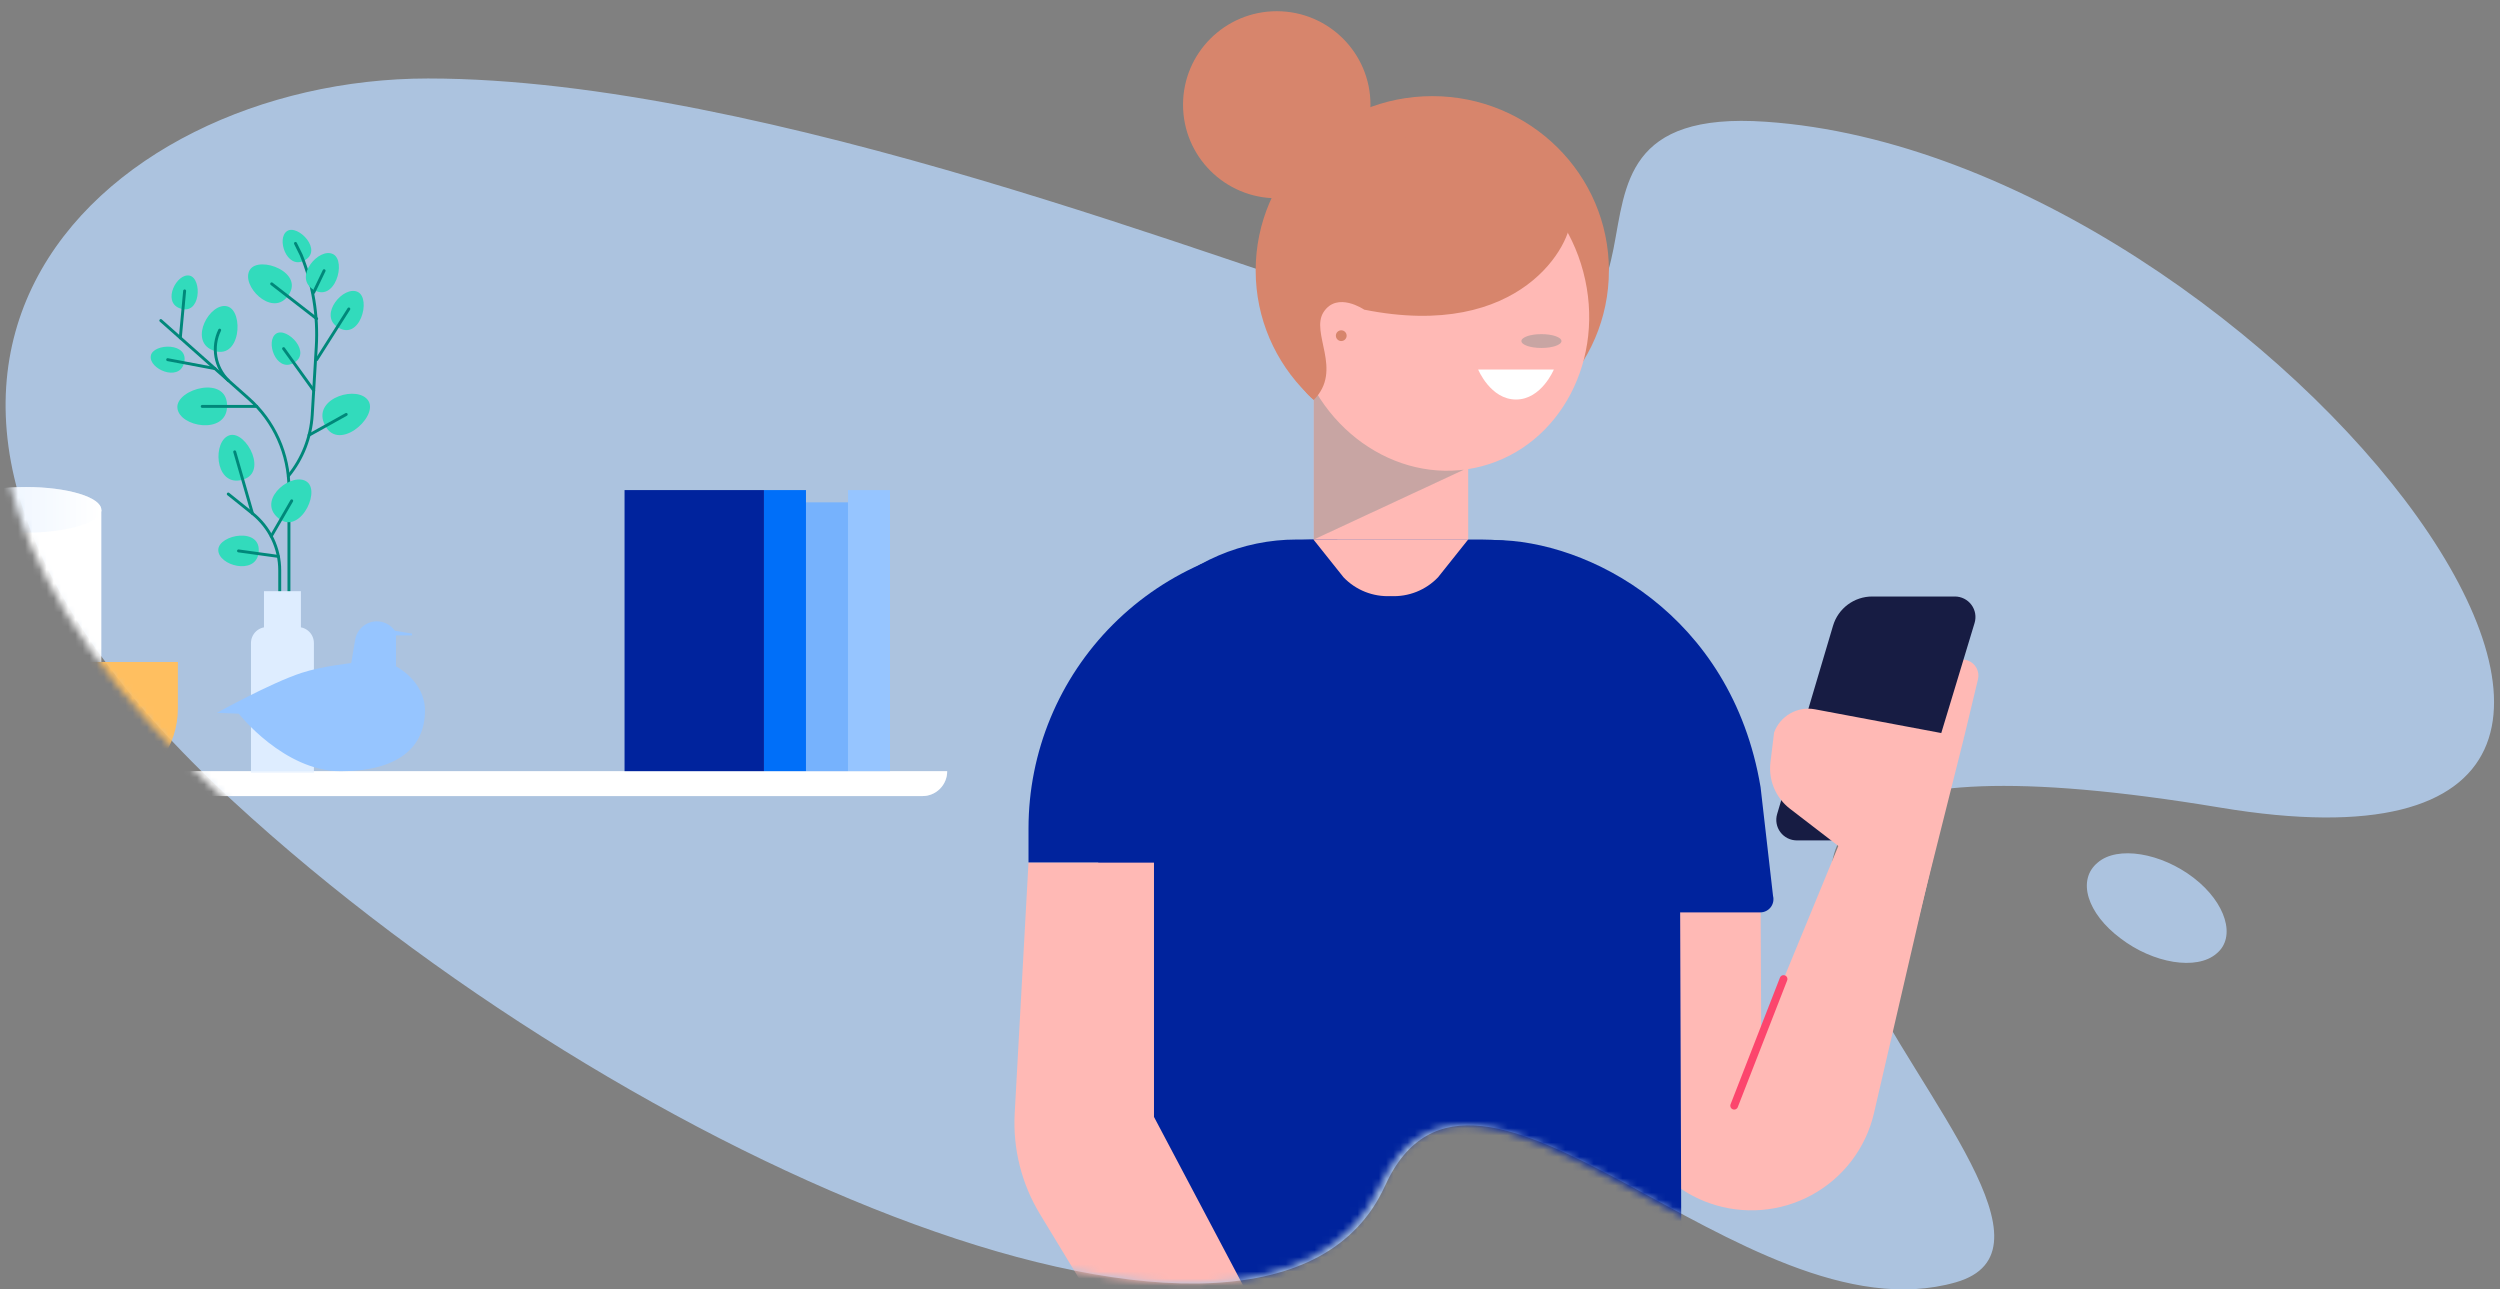 <svg width="349" height="180" viewBox="0 0 349 180" fill="none" xmlns="http://www.w3.org/2000/svg">
<rect x="0" y="0" width="349" height="180" fill="#808080" stroke="none"/>
<g opacity="0.75">
<path fill-rule="evenodd" clip-rule="evenodd" d="M59.75 10.957C106.948 10.957 173.375 37.834 193.624 43.421C246.503 58.067 207.463 14.278 246.503 16.996C317.009 21.828 397.42 127.374 309.871 112.728C195.226 93.702 302.587 170.559 273.015 179.015C243.298 187.47 205.86 137.944 193.332 165.576C177.454 200.607 87.719 162.707 32.51 111.822C-31.587 52.933 13.863 10.957 59.75 10.957Z" fill="#BBDAFF"/>
<path fill-rule="evenodd" clip-rule="evenodd" d="M292.827 120.428C295.594 118.012 301.713 119.069 306.229 122.542C310.744 126.015 312.201 130.847 309.433 133.112C306.666 135.527 300.547 134.47 296.031 130.998C291.37 127.525 289.913 122.844 292.827 120.428Z" fill="#BBDAFF"/>
</g>
<mask id="mask0_19235_40220" style="mask-type:alpha" maskUnits="userSpaceOnUse" x="0" y="-18" width="348" height="198">
<path fill-rule="evenodd" clip-rule="evenodd" d="M59.008 11.249C106.238 11.249 172.419 -22.165 192.681 -16.59C245.596 -1.976 206.821 14.563 245.888 17.276C316.441 22.097 396.908 127.411 309.299 112.796C300.691 122.059 302.01 170.5 272.418 178.938C242.681 187.375 205.217 137.957 192.681 165.528C176.792 200.482 86.996 162.666 31.748 111.892C-32.391 53.133 13.09 11.249 59.008 11.249Z" fill="#CDE3FF"/>
</mask>
<g mask="url(#mask0_19235_40220)">
<path d="M245.756 122.112L245.868 144.244L258.698 113.082L270.816 115.646L261.608 155.389C261.051 157.794 259.991 160.055 258.497 162.023C257.004 163.99 255.11 165.621 252.941 166.808C250.772 167.994 248.376 168.71 245.91 168.908C243.444 169.106 240.964 168.781 238.632 167.956C235.327 166.785 232.448 164.654 230.367 161.835C228.287 159.017 227.1 155.641 226.96 152.144L225.369 112.427L245.756 122.112Z" fill="#FFB9B5"/>
<path d="M245.739 127.369H224.354C214.612 111.52 211.622 93.731 208.59 75.389C221.632 75.389 241.72 85.675 245.776 109.89L247.516 125.072C247.585 125.343 247.592 125.626 247.535 125.9C247.478 126.174 247.36 126.432 247.189 126.653C247.017 126.874 246.798 127.054 246.546 127.178C246.295 127.302 246.019 127.367 245.739 127.369Z" fill="#00239D"/>
<path d="M248.985 136.673L242.091 154.355" stroke="#FC466D" stroke-width="1.081" stroke-miterlimit="10" stroke-linecap="round"/>
<path d="M274.723 92.211C275.238 92.401 275.665 92.773 275.923 93.256C276.182 93.739 276.254 94.3 276.126 94.832L274.182 102.932L267.913 104.118L271.84 93.535C271.942 93.26 272.097 93.007 272.298 92.791C272.498 92.575 272.739 92.4 273.006 92.278C273.274 92.155 273.564 92.085 273.858 92.074C274.153 92.063 274.446 92.109 274.723 92.211Z" fill="#FFB9B5"/>
<path d="M255.892 87.351L248.087 113.646C247.961 114.073 247.936 114.523 248.015 114.962C248.094 115.4 248.274 115.814 248.541 116.171C248.808 116.527 249.155 116.817 249.554 117.017C249.953 117.216 250.393 117.32 250.839 117.321H264.332C264.949 117.321 265.549 117.123 266.044 116.756C266.539 116.389 266.903 115.873 267.081 115.284L275.652 86.965C275.781 86.537 275.808 86.085 275.731 85.644C275.654 85.204 275.475 84.788 275.208 84.429C274.94 84.07 274.593 83.778 274.193 83.578C273.792 83.377 273.351 83.272 272.903 83.272H261.362C260.131 83.272 258.934 83.669 257.948 84.404C256.962 85.139 256.241 86.173 255.892 87.351Z" fill="#171C43"/>
<path d="M274.183 102.93L253.366 99.018C252.184 98.795 250.962 98.999 249.917 99.593C248.872 100.187 248.073 101.132 247.663 102.26L247.156 106.416C247.006 107.639 247.178 108.88 247.655 110.017C248.132 111.153 248.897 112.146 249.875 112.899L259.896 120.605L258.014 126.55L267.647 128.956L274.183 102.93Z" fill="#FFB9B5"/>
<path d="M206.84 75.318H181.002C177.251 75.318 173.539 76.079 170.092 77.556C166.644 79.032 163.534 81.193 160.95 83.906C158.365 86.619 156.361 89.829 155.059 93.339C153.756 96.85 153.183 100.588 153.373 104.327L153.11 179.73C153.107 180.752 153.305 181.765 153.695 182.711C154.085 183.656 154.657 184.515 155.38 185.239C156.103 185.963 156.962 186.538 157.909 186.93C158.855 187.322 159.869 187.524 160.893 187.524H228.955C229.716 187.524 230.47 187.374 231.173 187.083C231.876 186.791 232.514 186.364 233.052 185.826C233.589 185.288 234.015 184.65 234.304 183.947C234.593 183.245 234.741 182.492 234.738 181.732L234.47 104.328C234.66 100.589 234.087 96.851 232.784 93.34C231.482 89.829 229.477 86.62 226.893 83.906C224.308 81.193 221.198 79.032 217.75 77.556C214.303 76.079 210.591 75.318 206.84 75.318Z" fill="#00239D"/>
<path d="M183.421 215.462C185.39 214.237 186.792 212.281 187.317 210.025C187.842 207.769 187.447 205.398 186.22 203.432L161.096 155.922V120.393H143.579L141.652 155.41C141.379 160.346 142.606 165.25 145.171 169.479L171.36 212.673C171.968 213.646 172.762 214.491 173.698 215.158C174.633 215.826 175.691 216.302 176.811 216.561C177.931 216.82 179.091 216.857 180.225 216.668C181.36 216.48 182.445 216.07 183.421 215.462Z" fill="#FFB9B5"/>
<path d="M183.855 75.323C173.161 75.358 162.917 79.622 155.368 87.18C147.819 94.739 143.58 104.975 143.58 115.647V120.389H161.098L186.713 75.325L183.855 75.323Z" fill="#00239D"/>
<path d="M183.356 75.318L187.56 80.593C188.406 81.477 189.432 82.169 190.57 82.621C191.708 83.074 192.93 83.276 194.153 83.215C195.377 83.276 196.599 83.074 197.737 82.621C198.875 82.169 199.902 81.477 200.748 80.593L204.95 75.322L183.356 75.318Z" fill="#FFB9B5"/>
<path d="M199.948 62.102C213.565 62.102 224.604 51.204 224.604 37.761C224.604 24.318 213.565 13.42 199.948 13.42C186.33 13.42 175.291 24.318 175.291 37.761C175.291 51.204 186.33 62.102 199.948 62.102Z" fill="#D7856C"/>
<path d="M204.96 41.656H183.41V75.317H204.96V41.656Z" fill="#FFB9B5"/>
<g style="mix-blend-mode:color-burn" opacity="0.5">
<path d="M183.41 75.318V53.68C187.661 57.128 204.362 65.571 204.362 65.571L183.41 75.318Z" fill="#929292"/>
</g>
<path d="M206.852 65.089C217.877 62.184 224.224 50.035 221.027 37.954C217.83 25.873 206.3 18.435 195.274 21.34C184.249 24.246 177.902 36.395 181.099 48.476C184.296 60.557 195.826 67.995 206.852 65.089Z" fill="#FFB9B5"/>
<g style="mix-blend-mode:color-burn" opacity="0.5">
<path d="M215.185 48.578C216.73 48.578 217.982 48.145 217.982 47.611C217.982 47.077 216.73 46.643 215.185 46.643C213.639 46.643 212.387 47.077 212.387 47.611C212.387 48.145 213.639 48.578 215.185 48.578Z" fill="#929292"/>
</g>
<path d="M216.913 51.59H206.353C206.353 51.59 208.076 55.773 211.633 55.773C215.19 55.773 216.913 51.59 216.913 51.59Z" fill="white"/>
<path d="M187.239 47.611C187.655 47.611 187.991 47.275 187.991 46.86C187.991 46.446 187.655 46.11 187.239 46.11C186.824 46.11 186.487 46.446 186.487 46.86C186.487 47.275 186.824 47.611 187.239 47.611Z" fill="#D7856C"/>
<path d="M219.281 30.205C219.548 33.915 212.414 47.633 190.441 43.228C190.441 43.228 186.678 40.64 184.775 43.561C182.872 46.482 187.533 51.648 183.41 55.82C183.41 55.82 178.777 52.76 178.262 41.66C177.748 30.561 184.409 20.265 192.162 19.535C196.214 19.112 200.285 18.893 204.359 18.877C204.456 18.877 210.75 21.798 211.043 22.163C211.335 22.529 219.281 30.205 219.281 30.205Z" fill="#D7856C"/>
<path d="M178.235 27.677C185.46 27.677 191.318 21.831 191.318 14.621C191.318 7.41 185.46 1.565 178.235 1.565C171.01 1.565 165.152 7.41 165.152 14.621C165.152 21.831 171.01 27.677 178.235 27.677Z" fill="#D7856C"/>
<path d="M132.226 107.663H-19.561C-19.561 108.583 -19.197 109.465 -18.55 110.115C-17.902 110.765 -17.025 111.13 -16.109 111.13H128.774C129.228 111.13 129.676 111.041 130.095 110.866C130.514 110.692 130.894 110.437 131.215 110.115C131.535 109.793 131.789 109.411 131.963 108.99C132.136 108.569 132.226 108.119 132.226 107.663Z" fill="white"/>
<path d="M-6.925 71.175H14.146V107.663H-6.925V71.175Z" fill="white"/>
<path d="M3.611 74.362C-2.208 74.362 -6.925 72.935 -6.925 71.175C-6.925 69.415 -2.208 67.989 3.611 67.989C9.43 67.989 14.146 69.415 14.146 71.175C14.146 72.935 9.43 74.362 3.611 74.362Z" fill="white"/>
<path style="mix-blend-mode:multiply" opacity="0.4" d="M3.611 74.362C-2.208 74.362 -6.925 72.935 -6.925 71.175C-6.925 69.415 -2.208 67.989 3.611 67.989C9.43 67.989 14.146 69.415 14.146 71.175C14.146 72.935 9.43 74.362 3.611 74.362Z" fill="url(#paint0_linear_19235_40220)"/>
<path fill-rule="evenodd" clip-rule="evenodd" d="M11.687 94.525C11.681 94.184 11.402 93.912 11.063 93.917L-2.795 94.129C-3.134 94.134 -3.405 94.415 -3.4 94.755C-3.394 95.096 -3.115 95.368 -2.776 95.363L11.081 95.152C11.421 95.147 11.692 94.866 11.687 94.525Z" fill="#96C5FF"/>
<path fill-rule="evenodd" clip-rule="evenodd" d="M11.687 96.931C11.681 96.59 11.402 96.318 11.063 96.323L-2.795 96.535C-3.134 96.54 -3.405 96.821 -3.4 97.162C-3.394 97.502 -3.115 97.775 -2.776 97.769L11.081 97.558C11.421 97.552 11.692 97.272 11.687 96.931Z" fill="#96C5FF"/>
<path fill-rule="evenodd" clip-rule="evenodd" d="M11.687 99.337C11.681 98.996 11.402 98.724 11.063 98.729L-2.795 98.941C-3.134 98.946 -3.405 99.227 -3.4 99.567C-3.394 99.908 -3.115 100.18 -2.776 100.175L11.081 99.964C11.421 99.959 11.692 99.678 11.687 99.337Z" fill="#96C5FF"/>
<path fill-rule="evenodd" clip-rule="evenodd" d="M11.687 101.743C11.681 101.402 11.402 101.13 11.063 101.135L-2.795 101.347C-3.134 101.352 -3.405 101.633 -3.4 101.974C-3.394 102.314 -3.115 102.587 -2.776 102.581L11.081 102.37C11.421 102.365 11.692 102.084 11.687 101.743Z" fill="#96C5FF"/>
<path fill-rule="evenodd" clip-rule="evenodd" d="M11.687 104.149C11.681 103.808 11.402 103.536 11.063 103.541L-2.795 103.753C-3.134 103.758 -3.405 104.039 -3.4 104.38C-3.394 104.721 -3.115 104.993 -2.776 104.988L11.081 104.776C11.421 104.77 11.692 104.49 11.687 104.149Z" fill="#96C5FF"/>
<path fill-rule="evenodd" clip-rule="evenodd" d="M22.297 44.613C22.222 44.698 22.23 44.828 22.315 44.903L34.583 55.797C36.327 57.346 37.724 59.249 38.68 61.381C39.637 63.513 40.131 65.825 40.131 68.164V83.663C40.131 83.776 40.223 83.868 40.336 83.868C40.449 83.868 40.541 83.776 40.541 83.663V68.164C40.541 65.767 40.034 63.397 39.053 61.212C38.073 59.027 36.642 57.076 34.854 55.488L22.586 44.595C22.501 44.52 22.372 44.528 22.297 44.613Z" fill="#00887A"/>
<path d="M40.073 32.259C41.589 31.235 45.271 35.054 42.375 36.424C40.014 37.54 38.558 33.284 40.073 32.259Z" fill="#32DBBC"/>
<path fill-rule="evenodd" clip-rule="evenodd" d="M41.157 33.796C41.056 33.846 41.015 33.97 41.065 34.072L41.859 35.677C43.495 39.715 44.209 44.07 43.949 48.422L43.382 57.915C43.198 60.998 42.045 63.943 40.091 66.327C40.019 66.415 40.032 66.545 40.119 66.617C40.206 66.689 40.335 66.677 40.407 66.589C42.417 64.138 43.601 61.11 43.791 57.94L44.358 48.446C44.622 44.03 43.897 39.611 42.235 35.514L42.233 35.507L41.432 33.888C41.382 33.787 41.259 33.745 41.157 33.796Z" fill="#00887A"/>
<path d="M49.942 40.754C51.897 41.704 50.196 47.791 47.062 45.621C44.505 43.854 47.987 39.803 49.942 40.754Z" fill="#32DBBC"/>
<path d="M46.48 35.469C48.435 36.419 46.734 42.506 43.599 40.336C41.045 38.568 44.525 34.518 46.48 35.469Z" fill="#32DBBC"/>
<path d="M34.861 37.699C36.125 35.559 42.841 38.092 40.084 41.458C37.838 44.201 33.597 39.837 34.861 37.699Z" fill="#32DBBC"/>
<path d="M31.717 42.765C34.116 43.377 33.604 50.564 29.61 48.863C26.354 47.478 29.317 42.153 31.717 42.765Z" fill="#32DBBC"/>
<path d="M51.45 55.996C52.818 58.301 46.975 63.396 45.216 59.042C43.782 55.488 50.081 53.692 51.45 55.996Z" fill="#32DBBC"/>
<path d="M24.764 56.946C24.513 54.275 31.968 52.193 31.695 56.887C31.472 60.712 25.015 59.618 24.764 56.946Z" fill="#32DBBC"/>
<path d="M38.545 46.58C40.061 45.556 43.744 49.375 40.847 50.745C38.487 51.861 37.03 47.605 38.545 46.58Z" fill="#32DBBC"/>
<path d="M21.049 49.691C21.319 47.875 26.609 47.721 25.662 50.793C24.89 53.297 20.78 51.506 21.049 49.691Z" fill="#32DBBC"/>
<path d="M26.469 38.478C28.253 38.872 28.044 44.186 25.058 43.026C22.625 42.08 24.685 38.084 26.469 38.478Z" fill="#32DBBC"/>
<path fill-rule="evenodd" clip-rule="evenodd" d="M30.756 45.9C30.654 45.851 30.532 45.893 30.482 45.995C29.904 47.189 29.715 48.535 29.943 49.843C30.17 51.151 30.802 52.353 31.748 53.279C31.829 53.358 31.959 53.357 32.038 53.275C32.117 53.194 32.115 53.064 32.034 52.984C31.149 52.118 30.559 50.995 30.346 49.772C30.134 48.55 30.31 47.291 30.851 46.175C30.9 46.073 30.858 45.95 30.756 45.9Z" fill="#00887A"/>
<path fill-rule="evenodd" clip-rule="evenodd" d="M36.039 56.733C36.039 56.619 35.947 56.527 35.834 56.527H28.23C28.116 56.527 28.025 56.619 28.025 56.733C28.025 56.847 28.116 56.939 28.23 56.939H35.834C35.947 56.939 36.039 56.847 36.039 56.733Z" fill="#00887A"/>
<path fill-rule="evenodd" clip-rule="evenodd" d="M23.205 50.171C23.184 50.283 23.257 50.39 23.368 50.411L29.962 51.654C30.073 51.675 30.18 51.602 30.201 51.49C30.221 51.378 30.148 51.271 30.037 51.25L23.444 50.007C23.332 49.986 23.225 50.059 23.205 50.171Z" fill="#00887A"/>
<path fill-rule="evenodd" clip-rule="evenodd" d="M25.794 40.406C25.681 40.396 25.581 40.479 25.571 40.592L24.967 47.147C24.957 47.26 25.04 47.36 25.152 47.37C25.265 47.381 25.365 47.298 25.375 47.184L25.979 40.63C25.989 40.517 25.906 40.417 25.794 40.406Z" fill="#00887A"/>
<path fill-rule="evenodd" clip-rule="evenodd" d="M31.706 68.837C31.636 68.926 31.65 69.056 31.738 69.127L35.114 71.837C35.114 71.837 35.114 71.837 35.114 71.837C36.279 72.772 37.219 73.959 37.865 75.309C38.511 76.659 38.846 78.138 38.846 79.636V83.558C38.846 83.672 38.938 83.764 39.051 83.764C39.164 83.764 39.256 83.672 39.256 83.558V79.636C39.256 79.636 39.256 79.636 39.256 79.636C39.256 78.076 38.907 76.536 38.234 75.131C37.561 73.725 36.582 72.489 35.369 71.515L31.994 68.805C31.906 68.734 31.777 68.749 31.706 68.837Z" fill="#00887A"/>
<path d="M30.471 76.782C30.463 74.601 36.652 73.462 36.089 77.243C35.63 80.325 30.48 78.963 30.471 76.782Z" fill="#32DBBC"/>
<path d="M32.035 60.766C34.396 60.016 37.729 66.395 33.443 67.062C29.949 67.609 29.677 61.516 32.035 60.766Z" fill="#32DBBC"/>
<path d="M42.881 67.283C44.842 68.801 41.533 75.194 38.539 72.04C36.098 69.47 40.92 65.765 42.881 67.283Z" fill="#32DBBC"/>
<path fill-rule="evenodd" clip-rule="evenodd" d="M32.708 62.88C32.6 62.912 32.537 63.026 32.569 63.135L35.045 71.733C35.076 71.842 35.19 71.905 35.298 71.874C35.407 71.842 35.47 71.728 35.438 71.619L32.962 63.021C32.931 62.911 32.817 62.849 32.708 62.88Z" fill="#00887A"/>
<path fill-rule="evenodd" clip-rule="evenodd" d="M33.095 76.879C33.08 76.991 33.158 77.095 33.27 77.11L38.835 77.879C38.947 77.894 39.05 77.816 39.066 77.703C39.081 77.59 39.002 77.487 38.89 77.471L33.326 76.703C33.214 76.687 33.11 76.766 33.095 76.879Z" fill="#00887A"/>
<path fill-rule="evenodd" clip-rule="evenodd" d="M40.825 69.738C40.727 69.681 40.602 69.714 40.545 69.813L37.688 74.748C37.631 74.846 37.664 74.972 37.762 75.029C37.86 75.087 37.985 75.053 38.042 74.955L40.899 70.02C40.956 69.921 40.923 69.795 40.825 69.738Z" fill="#00887A"/>
<path fill-rule="evenodd" clip-rule="evenodd" d="M48.509 57.754C48.455 57.655 48.33 57.619 48.231 57.674L43.045 60.564C42.947 60.619 42.911 60.744 42.966 60.843C43.021 60.943 43.145 60.979 43.244 60.924L48.43 58.034C48.529 57.979 48.564 57.854 48.509 57.754Z" fill="#00887A"/>
<path fill-rule="evenodd" clip-rule="evenodd" d="M39.47 48.502C39.378 48.569 39.358 48.698 39.424 48.79L43.625 54.618C43.692 54.71 43.82 54.731 43.911 54.664C44.003 54.597 44.023 54.469 43.957 54.377L39.756 48.548C39.69 48.456 39.562 48.436 39.47 48.502Z" fill="#00887A"/>
<path fill-rule="evenodd" clip-rule="evenodd" d="M48.808 42.956C48.712 42.895 48.586 42.923 48.525 43.019L44.034 50.099C43.973 50.194 44.001 50.322 44.096 50.383C44.192 50.444 44.318 50.416 44.379 50.32L48.87 43.24C48.931 43.144 48.903 43.017 48.808 42.956Z" fill="#00887A"/>
<path fill-rule="evenodd" clip-rule="evenodd" d="M45.336 37.603C45.234 37.554 45.112 37.597 45.063 37.699L43.607 40.732C43.558 40.834 43.601 40.957 43.703 41.006C43.804 41.056 43.927 41.013 43.976 40.91L45.432 37.878C45.481 37.776 45.438 37.653 45.336 37.603Z" fill="#00887A"/>
<path fill-rule="evenodd" clip-rule="evenodd" d="M37.764 39.498C37.695 39.588 37.712 39.717 37.801 39.786L44.081 44.658C44.171 44.727 44.299 44.711 44.368 44.621C44.438 44.531 44.421 44.401 44.331 44.332L38.051 39.461C37.962 39.391 37.833 39.408 37.764 39.498Z" fill="#00887A"/>
<path d="M41.603 87.749H37.255C36.721 87.749 36.208 87.962 35.831 88.341C35.453 88.721 35.241 89.235 35.241 89.772V107.664H43.616V89.772C43.616 89.235 43.404 88.721 43.027 88.341C42.649 87.962 42.137 87.749 41.603 87.749Z" fill="#DEEDFF"/>
<path fill-rule="evenodd" clip-rule="evenodd" d="M41.604 87.543L37.255 87.543C36.667 87.543 36.102 87.778 35.686 88.196C35.27 88.614 35.036 89.18 35.036 89.772V107.87H43.821V89.772C43.821 89.181 43.588 88.614 43.172 88.196C42.756 87.778 42.192 87.543 41.604 87.543ZM37.255 87.954H41.603C41.603 87.954 41.603 87.954 41.603 87.954C42.083 87.955 42.543 88.146 42.882 88.487C43.221 88.828 43.412 89.29 43.412 89.772V107.458H35.446V89.772C35.446 89.29 35.637 88.827 35.976 88.487C36.315 88.146 36.775 87.954 37.255 87.954Z" fill="#DEEDFF"/>
<path d="M37.055 82.735H41.803V90.582H37.055V82.735Z" fill="#DEEDFF"/>
<path fill-rule="evenodd" clip-rule="evenodd" d="M42.008 82.529H36.851V90.788H42.008V82.529ZM41.598 82.941V90.377H37.26V82.941H41.598Z" fill="#DEEDFF"/>
<path d="M12.688 107.663H21.315L22.459 106.117C24 104.035 24.832 101.51 24.832 98.916V92.416H9.171V98.918C9.171 101.512 10.003 104.038 11.544 106.12L12.688 107.663Z" fill="#FFBF60"/>
<path d="M57.531 88.701H55.281V93.015C55.281 93.015 59.327 95.069 59.327 99.2C59.327 104.353 55.52 107.663 47.571 107.663C39.621 107.663 33.327 99.63 33.327 99.63L30.286 99.51C30.286 99.51 37.741 95.363 42.088 93.936C44.925 93.004 49.031 92.567 49.031 92.567L49.58 89.309C49.701 88.59 50.072 87.938 50.626 87.468C51.18 86.997 51.882 86.739 52.607 86.739C53.068 86.739 53.522 86.843 53.937 87.043C54.352 87.244 54.717 87.535 55.005 87.896L55.136 88.061L57.506 88.446L57.531 88.701Z" fill="#96C5FF"/>
<path d="M118.379 68.416H124.244V107.664H118.379V68.416Z" fill="#96C5FF"/>
<path d="M112.513 70.128H118.379V107.664H112.513V70.128Z" fill="#76B2FD"/>
<path d="M106.647 68.416H112.513V107.664H106.647V68.416Z" fill="#006FF9"/>
<path d="M87.187 68.416H106.647V107.664H87.187V68.416Z" fill="#00239D"/>
<path style="mix-blend-mode:multiply" opacity="0.4" d="M132.226 107.663H-19.561C-19.561 108.583 -19.197 109.465 -18.55 110.115C-17.902 110.765 -17.025 111.13 -16.109 111.13H128.774C129.228 111.13 129.676 111.041 130.095 110.866C130.514 110.692 130.894 110.437 131.215 110.115C131.535 109.793 131.789 109.411 131.963 108.99C132.136 108.569 132.226 108.119 132.226 107.663Z" fill="url(#paint1_linear_19235_40220)"/>
</g>
<defs>
<linearGradient id="paint0_linear_19235_40220" x1="14.147" y1="71.175" x2="-6.925" y2="71.175" gradientUnits="userSpaceOnUse">
<stop stop-color="white"/>
<stop offset="0.346" stop-color="#E8F2FF"/>
<stop offset="0.735" stop-color="#D4E7FF"/>
<stop offset="1" stop-color="#CDE3FF"/>
</linearGradient>
<linearGradient id="paint1_linear_19235_40220" x1="-124137" y1="1447.21" x2="-180380" y2="1447.21" gradientUnits="userSpaceOnUse">
<stop stop-color="white"/>
<stop offset="0.346" stop-color="#E8F2FF"/>
<stop offset="0.735" stop-color="#D4E7FF"/>
<stop offset="1" stop-color="#CDE3FF"/>
</linearGradient>
</defs>
</svg>
